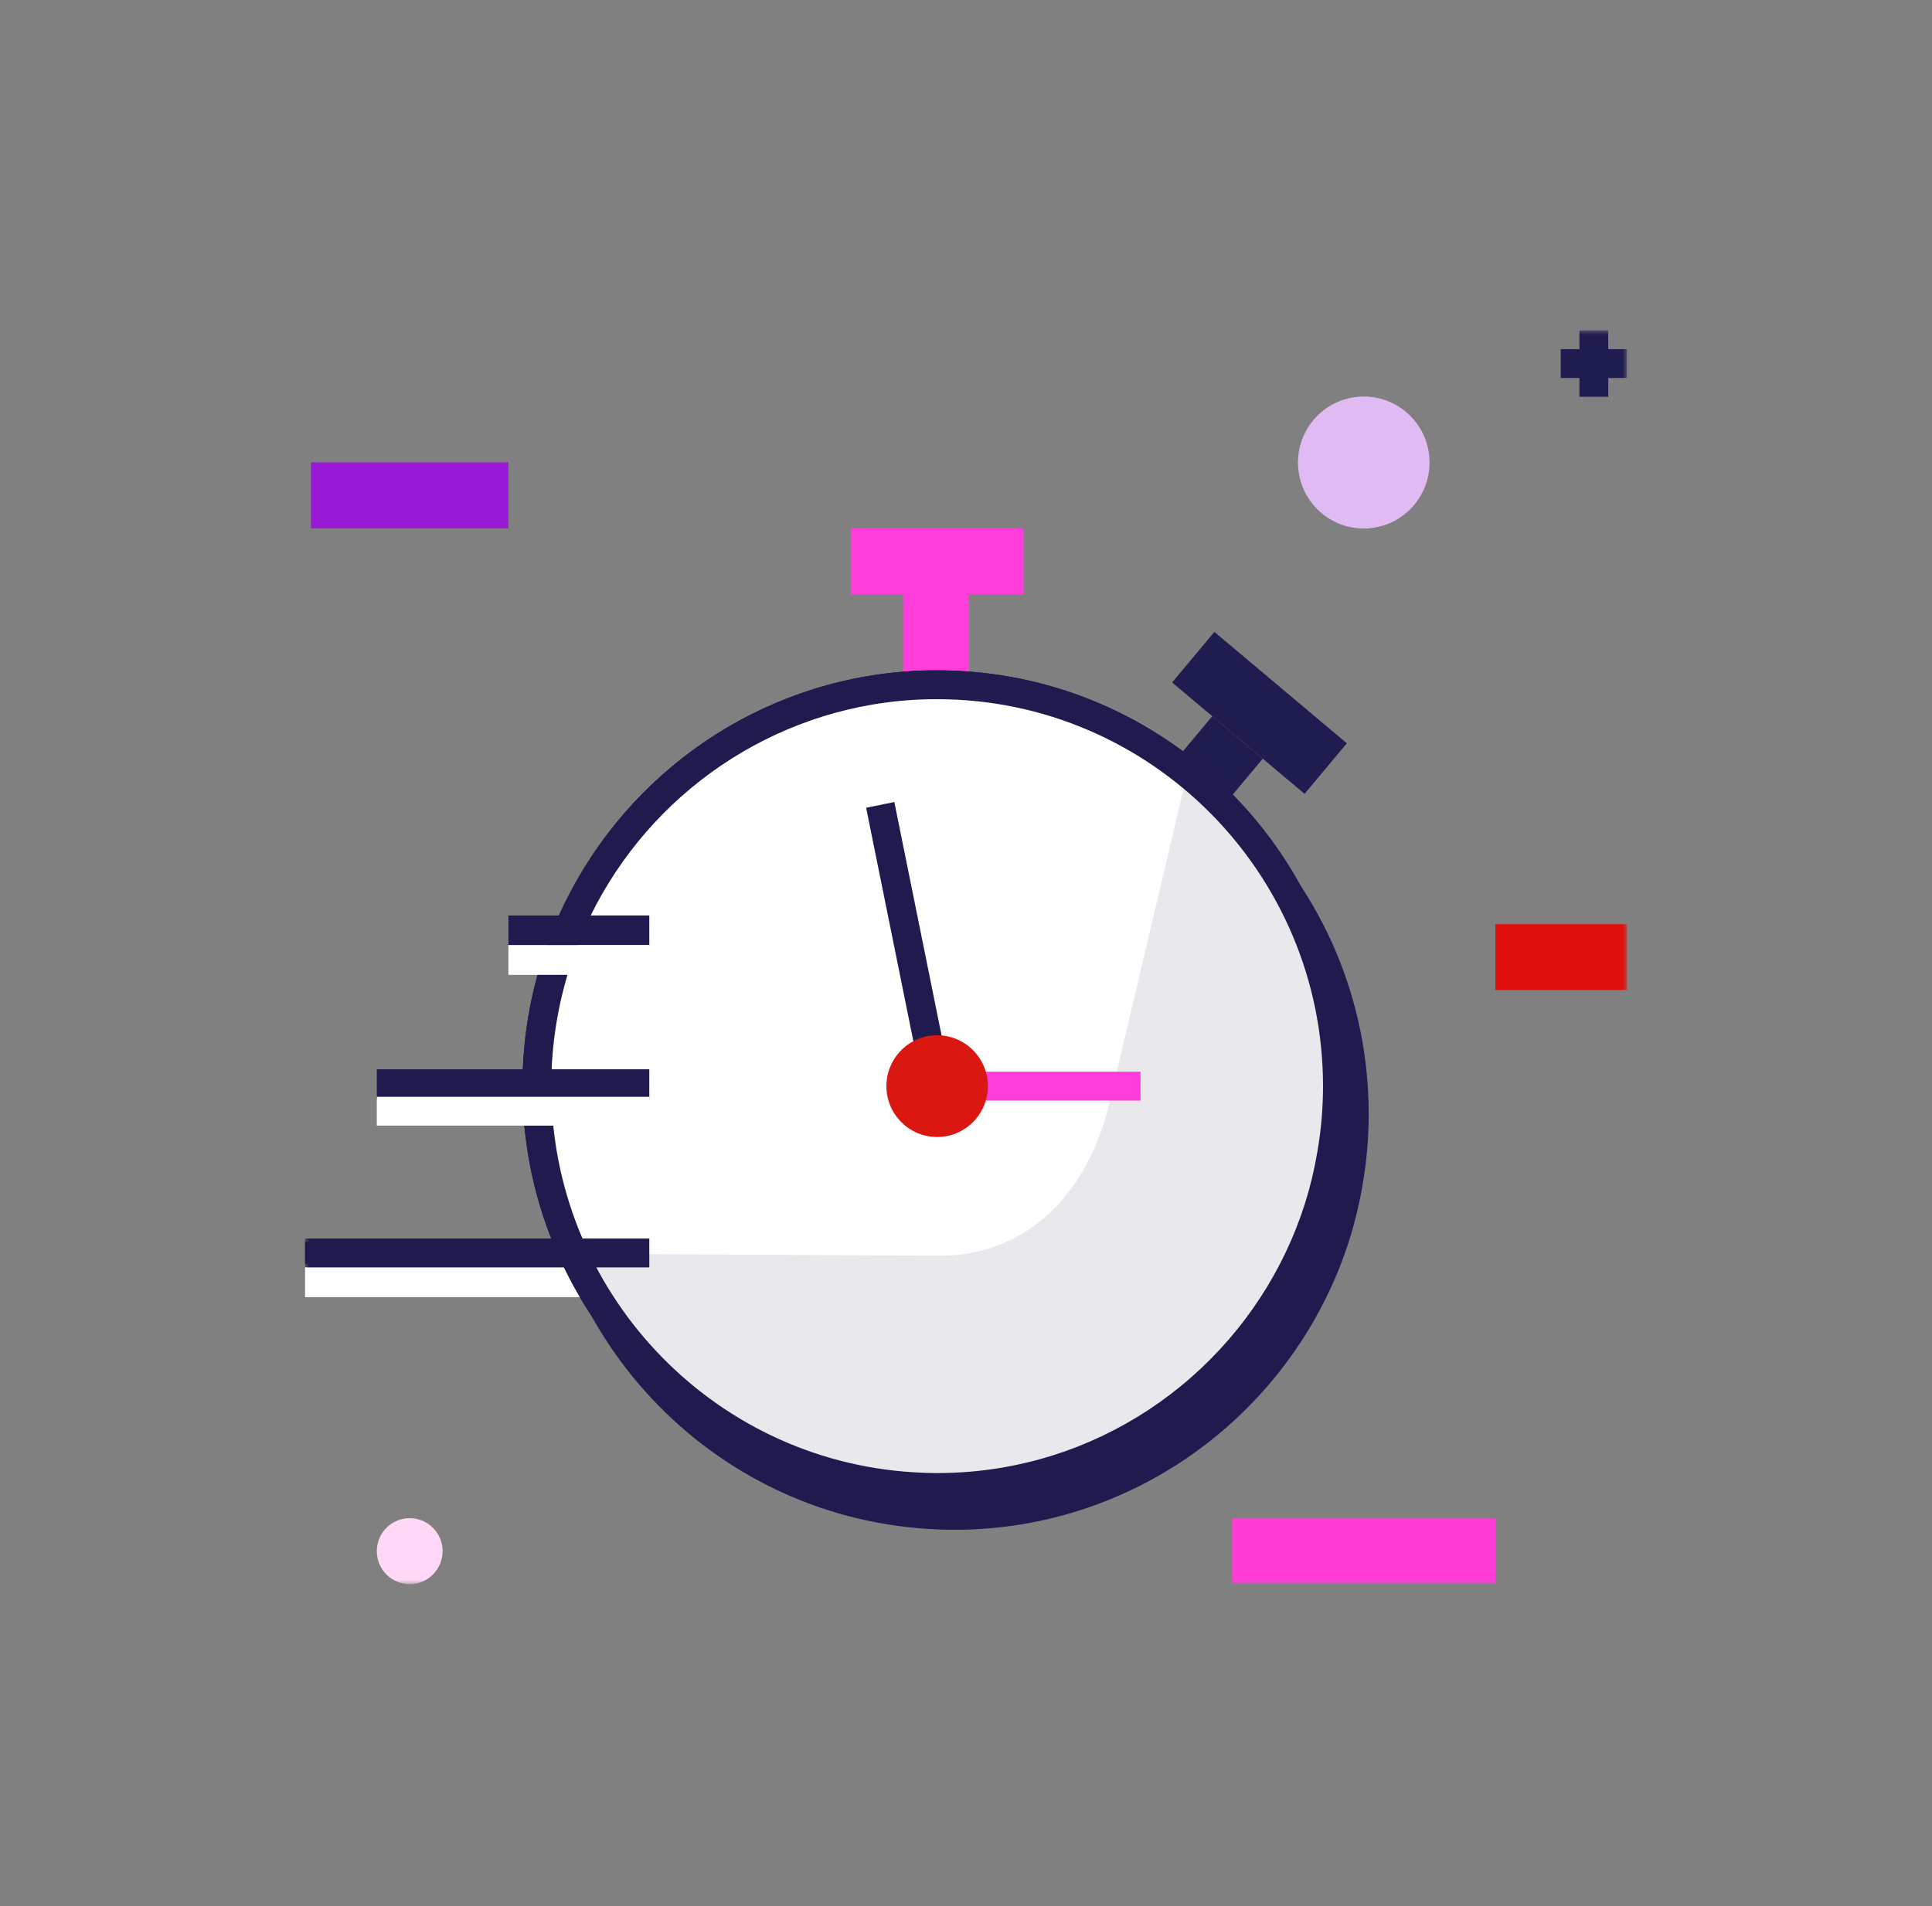 <svg width="228" height="225" viewBox="0 0 228 225" fill="none" xmlns="http://www.w3.org/2000/svg">
<rect x="0" y="0" width="228" height="225" fill="#808080" stroke="none"/>
<path fill-rule="evenodd" clip-rule="evenodd" d="M149.019 89.555L142.096 97.841L136.136 92.831L143.06 84.545L149.019 89.555Z" fill="#1F1C4F"/>
<path fill-rule="evenodd" clip-rule="evenodd" d="M153.956 93.707L138.324 80.561L143.312 74.593L158.945 87.738L153.956 93.707Z" fill="#1F1C4F"/>
<path fill-rule="evenodd" clip-rule="evenodd" d="M106.575 80.966H114.351V70.155H106.575V80.966Z" fill="#FF3DDB"/>
<path fill-rule="evenodd" clip-rule="evenodd" d="M161.521 131.494C161.521 134.304 161.285 137.06 160.821 139.738C160.445 141.985 159.92 144.179 159.255 146.313C153.786 163.632 138.996 176.808 120.794 179.898C118.125 180.346 115.386 180.582 112.586 180.582C111.561 180.582 110.547 180.547 109.541 180.477C83.926 178.906 63.65 157.565 63.65 131.494C63.65 128.686 63.887 125.938 64.342 123.261C64.858 120.197 65.655 117.239 66.705 114.396C72.707 98.2 86.98 86.05 104.378 83.101C106.687 82.707 109.05 82.477 111.466 82.425C111.834 82.416 112.209 82.416 112.586 82.416C139.609 82.416 161.521 104.388 161.521 131.494" fill="#1F1B4F"/>
<path fill-rule="evenodd" clip-rule="evenodd" d="M157.537 128.207C157.537 130.902 157.311 133.545 156.867 136.114C156.506 138.269 156.001 140.374 155.363 142.422C150.117 159.035 135.929 171.675 118.468 174.639C115.908 175.069 113.281 175.296 110.594 175.296C109.612 175.296 108.638 175.263 107.673 175.195C83.102 173.687 63.651 153.216 63.651 128.207C63.651 125.512 63.877 122.876 64.314 120.308C64.809 117.369 65.574 114.531 66.58 111.802C72.339 96.266 86.032 84.612 102.72 81.782C104.936 81.404 107.203 81.185 109.519 81.133C109.872 81.127 110.233 81.127 110.594 81.127C136.517 81.127 157.537 102.203 157.537 128.207" fill="white"/>
<mask id="mask0_15012_5844" style="mask-type:luminance" maskUnits="userSpaceOnUse" x="63" y="81" width="95" height="95">
<path fill-rule="evenodd" clip-rule="evenodd" d="M109.519 81.133C107.202 81.185 104.936 81.404 102.72 81.782V81.782C86.031 84.611 72.339 96.266 66.58 111.802V111.802C65.572 114.531 64.809 117.369 64.314 120.308V120.308C63.877 122.876 63.651 125.512 63.651 128.207V128.207C63.651 153.218 83.101 173.687 107.674 175.195V175.195C108.638 175.263 109.613 175.296 110.594 175.296V175.296C113.281 175.296 115.909 175.069 118.469 174.64V174.64C135.93 171.675 150.117 159.036 155.363 142.422V142.422C156.001 140.374 156.505 138.27 156.866 136.114V136.114C157.311 133.546 157.537 130.902 157.537 128.207V128.207C157.537 102.203 136.517 81.126 110.594 81.126V81.126C110.233 81.126 109.873 81.126 109.519 81.133" fill="white"/>
</mask>
<g mask="url(#mask0_15012_5844)">
<path fill-rule="evenodd" clip-rule="evenodd" d="M159.93 149.731L110.277 149.987C100.909 150.034 92.776 143.637 90.085 131.214L78.487 82.043L61.258 81.879V176.394L148.345 175.986H159.254L159.93 149.731" fill="#E8E8ED"/>
</g>
<path fill-rule="evenodd" clip-rule="evenodd" d="M110.594 79.128C110.217 79.128 109.842 79.128 109.474 79.136C107.058 79.189 104.696 79.418 102.385 79.812C84.989 82.762 70.716 94.911 64.713 111.107C63.663 113.951 62.867 116.91 62.35 119.972C61.895 122.65 61.659 125.397 61.659 128.207C61.659 154.278 81.935 175.617 107.548 177.189C108.555 177.259 109.57 177.294 110.594 177.294C113.395 177.294 116.134 177.057 118.803 176.609C137.004 173.519 151.793 160.344 157.263 143.024C157.928 140.89 158.453 138.697 158.829 136.449C159.293 133.772 159.53 131.015 159.53 128.207C159.53 101.099 137.617 79.128 110.594 79.128M110.524 82.127H110.594C135.929 82.127 156.539 102.798 156.539 128.207C156.539 130.823 156.318 133.423 155.88 135.952C155.531 138.041 155.036 140.118 154.412 142.118C151.881 150.136 147.186 157.321 140.838 162.896C134.437 168.516 126.645 172.236 118.309 173.651C115.763 174.078 113.168 174.294 110.594 174.294C109.644 174.294 108.689 174.262 107.731 174.195C83.573 172.713 64.65 152.513 64.65 128.207C64.65 125.61 64.867 123.01 65.299 120.473C65.774 117.647 66.521 114.846 67.516 112.152C73.221 96.76 86.774 85.502 102.889 82.769C105.062 82.397 107.3 82.185 109.545 82.135C109.866 82.127 110.195 82.127 110.524 82.127" fill="#1F1B4F"/>
<path d="M76.625 147.902H36.001" stroke="#1F1B4F" stroke-width="2.641"/>
<path d="M76.625 151.347H36.001" stroke="white" stroke-width="3.551"/>
<path d="M110.594 128.211L103.879 95.013" stroke="#1F1B4F" stroke-width="3.081"/>
<path d="M110.594 128.211H134.593" stroke="#FF3DDB" stroke-width="3.081"/>
<path fill-rule="evenodd" clip-rule="evenodd" d="M116.58 128.211C116.58 131.528 113.899 134.216 110.594 134.216C107.288 134.216 104.608 131.528 104.608 128.211C104.608 124.895 107.288 122.206 110.594 122.206C113.899 122.206 116.58 124.895 116.58 128.211" fill="#DA1710"/>
<path fill-rule="evenodd" clip-rule="evenodd" d="M157.537 128.207C157.537 130.902 157.311 133.545 156.867 136.114C156.506 138.27 156.001 140.374 155.363 142.422C150.117 159.035 135.929 171.675 118.468 174.639C115.908 175.069 113.281 175.296 110.594 175.296C109.612 175.296 108.638 175.263 107.673 175.196C83.102 173.687 63.651 153.217 63.651 128.207C63.651 125.512 63.877 122.876 64.314 120.308C64.809 117.369 65.574 114.531 66.58 111.802C72.339 96.266 86.032 84.612 102.72 81.782C104.936 81.404 107.203 81.185 109.519 81.133C109.872 81.127 110.233 81.127 110.594 81.127C136.517 81.127 157.537 102.203 157.537 128.207" fill="white"/>
<mask id="mask1_15012_5844" style="mask-type:luminance" maskUnits="userSpaceOnUse" x="63" y="81" width="95" height="95">
<path fill-rule="evenodd" clip-rule="evenodd" d="M109.519 81.133C107.202 81.185 104.936 81.404 102.72 81.782V81.782C86.031 84.611 72.339 96.266 66.58 111.802V111.802C65.572 114.531 64.809 117.369 64.314 120.308V120.308C63.877 122.876 63.651 125.512 63.651 128.207V128.207C63.651 153.218 83.101 173.687 107.674 175.195V175.195C108.638 175.263 109.613 175.296 110.594 175.296V175.296C113.281 175.296 115.909 175.069 118.469 174.64V174.64C135.93 171.675 150.117 159.036 155.363 142.422V142.422C156.001 140.374 156.505 138.27 156.866 136.114V136.114C157.311 133.546 157.537 130.902 157.537 128.207V128.207C157.537 102.203 136.517 81.126 110.594 81.126V81.126C110.233 81.126 109.873 81.126 109.519 81.133" fill="white"/>
</mask>
<g mask="url(#mask1_15012_5844)">
<path fill-rule="evenodd" clip-rule="evenodd" d="M61.258 147.965L110.911 148.22C120.279 148.269 128.412 141.871 131.103 129.448L142.701 80.277L159.93 80.113V174.628L72.843 174.22H61.934L61.258 147.965" fill="#E8E8ED"/>
</g>
<path fill-rule="evenodd" clip-rule="evenodd" d="M110.594 79.128C110.217 79.128 109.842 79.128 109.474 79.136C107.058 79.189 104.696 79.418 102.385 79.812C84.989 82.762 70.716 94.911 64.713 111.107C63.663 113.951 62.867 116.909 62.35 119.972C61.895 122.65 61.659 125.397 61.659 128.207C61.659 154.277 81.935 175.617 107.548 177.189C108.555 177.259 109.57 177.294 110.594 177.294C113.395 177.294 116.134 177.057 118.803 176.609C137.004 173.519 151.793 160.344 157.263 143.024C157.928 140.89 158.453 138.697 158.829 136.449C159.293 133.771 159.53 131.015 159.53 128.207C159.53 101.099 137.617 79.128 110.594 79.128M110.516 82.535H110.594C135.704 82.535 156.133 103.024 156.133 128.207C156.133 130.799 155.913 133.376 155.479 135.885C155.133 137.955 154.642 140.014 154.025 141.995C151.515 149.941 146.862 157.063 140.57 162.589C134.226 168.159 126.503 171.845 118.242 173.248C115.718 173.672 113.145 173.887 110.594 173.887C109.652 173.887 108.707 173.854 107.756 173.787C83.812 172.318 65.056 152.297 65.056 128.207C65.056 125.634 65.272 123.056 65.7 120.541C66.171 117.74 66.911 114.964 67.897 112.294C73.551 97.038 86.983 85.88 102.957 83.171C105.111 82.803 107.329 82.592 109.554 82.543C109.871 82.535 110.193 82.535 110.516 82.535" fill="#1F1B4F"/>
<path d="M76.625 127.997H44.468" stroke="#1F1B4F" stroke-width="3.551"/>
<mask id="mask2_15012_5844" style="mask-type:luminance" maskUnits="userSpaceOnUse" x="36" y="39" width="156" height="148">
<path fill-rule="evenodd" clip-rule="evenodd" d="M36 187H192V39H36V187Z" fill="white"/>
</mask>
<g mask="url(#mask2_15012_5844)">
<path fill-rule="evenodd" clip-rule="evenodd" d="M36.001 149.606H76.626V146.198H36.001V149.606Z" fill="#1F1B4F"/>
<path fill-rule="evenodd" clip-rule="evenodd" d="M44.468 132.874H76.626V129.467H44.468V132.874Z" fill="white"/>
<path fill-rule="evenodd" clip-rule="evenodd" d="M108.93 128.549L102.214 95.351L105.543 94.674L112.259 127.873L108.93 128.549Z" fill="#1F1B4F"/>
<path fill-rule="evenodd" clip-rule="evenodd" d="M110.594 129.915H134.593V126.507H110.594V129.915Z" fill="#FF3DDB"/>
<path fill-rule="evenodd" clip-rule="evenodd" d="M116.58 128.211C116.58 131.527 113.899 134.215 110.594 134.215C107.288 134.215 104.608 131.527 104.608 128.211C104.608 124.895 107.288 122.206 110.594 122.206C113.899 122.206 116.58 124.895 116.58 128.211" fill="#DA1710"/>
<path fill-rule="evenodd" clip-rule="evenodd" d="M176.47 116.864H192V109.096H176.47V116.864Z" fill="#DF100E"/>
<path fill-rule="evenodd" clip-rule="evenodd" d="M36.703 62.365H59.998V54.577H36.703V62.365Z" fill="#991AD6"/>
<path fill-rule="evenodd" clip-rule="evenodd" d="M145.4 186.981H176.482V179.192H145.4V186.981Z" fill="#FF3DD6"/>
<path fill-rule="evenodd" clip-rule="evenodd" d="M100.394 70.154H120.793V62.365H100.394V70.154Z" fill="#FF3DDB"/>
<path fill-rule="evenodd" clip-rule="evenodd" d="M59.998 111.578H76.626V108.063H59.998V111.578Z" fill="#1F1B4F"/>
<path fill-rule="evenodd" clip-rule="evenodd" d="M59.998 115.076H76.626V111.56H59.998V115.076Z" fill="white"/>
<path fill-rule="evenodd" clip-rule="evenodd" d="M168.705 54.596C168.705 58.898 165.229 62.385 160.941 62.385C156.652 62.385 153.176 58.898 153.176 54.596C153.176 50.295 156.652 46.808 160.941 46.808C165.229 46.808 168.705 50.295 168.705 54.596" fill="#E0BAF2"/>
<path fill-rule="evenodd" clip-rule="evenodd" d="M186.395 46.835H189.792V39H186.395V46.835Z" fill="#1F1C4F"/>
<path fill-rule="evenodd" clip-rule="evenodd" d="M184.187 44.621H191.999V41.214H184.187V44.621Z" fill="#1F1C4F"/>
<path fill-rule="evenodd" clip-rule="evenodd" d="M52.232 183.105C52.232 185.257 50.494 187 48.35 187C46.206 187 44.468 185.257 44.468 183.105C44.468 180.955 46.206 179.211 48.35 179.211C50.494 179.211 52.232 180.955 52.232 183.105" fill="#FFD8F7"/>
</g>
</svg>
